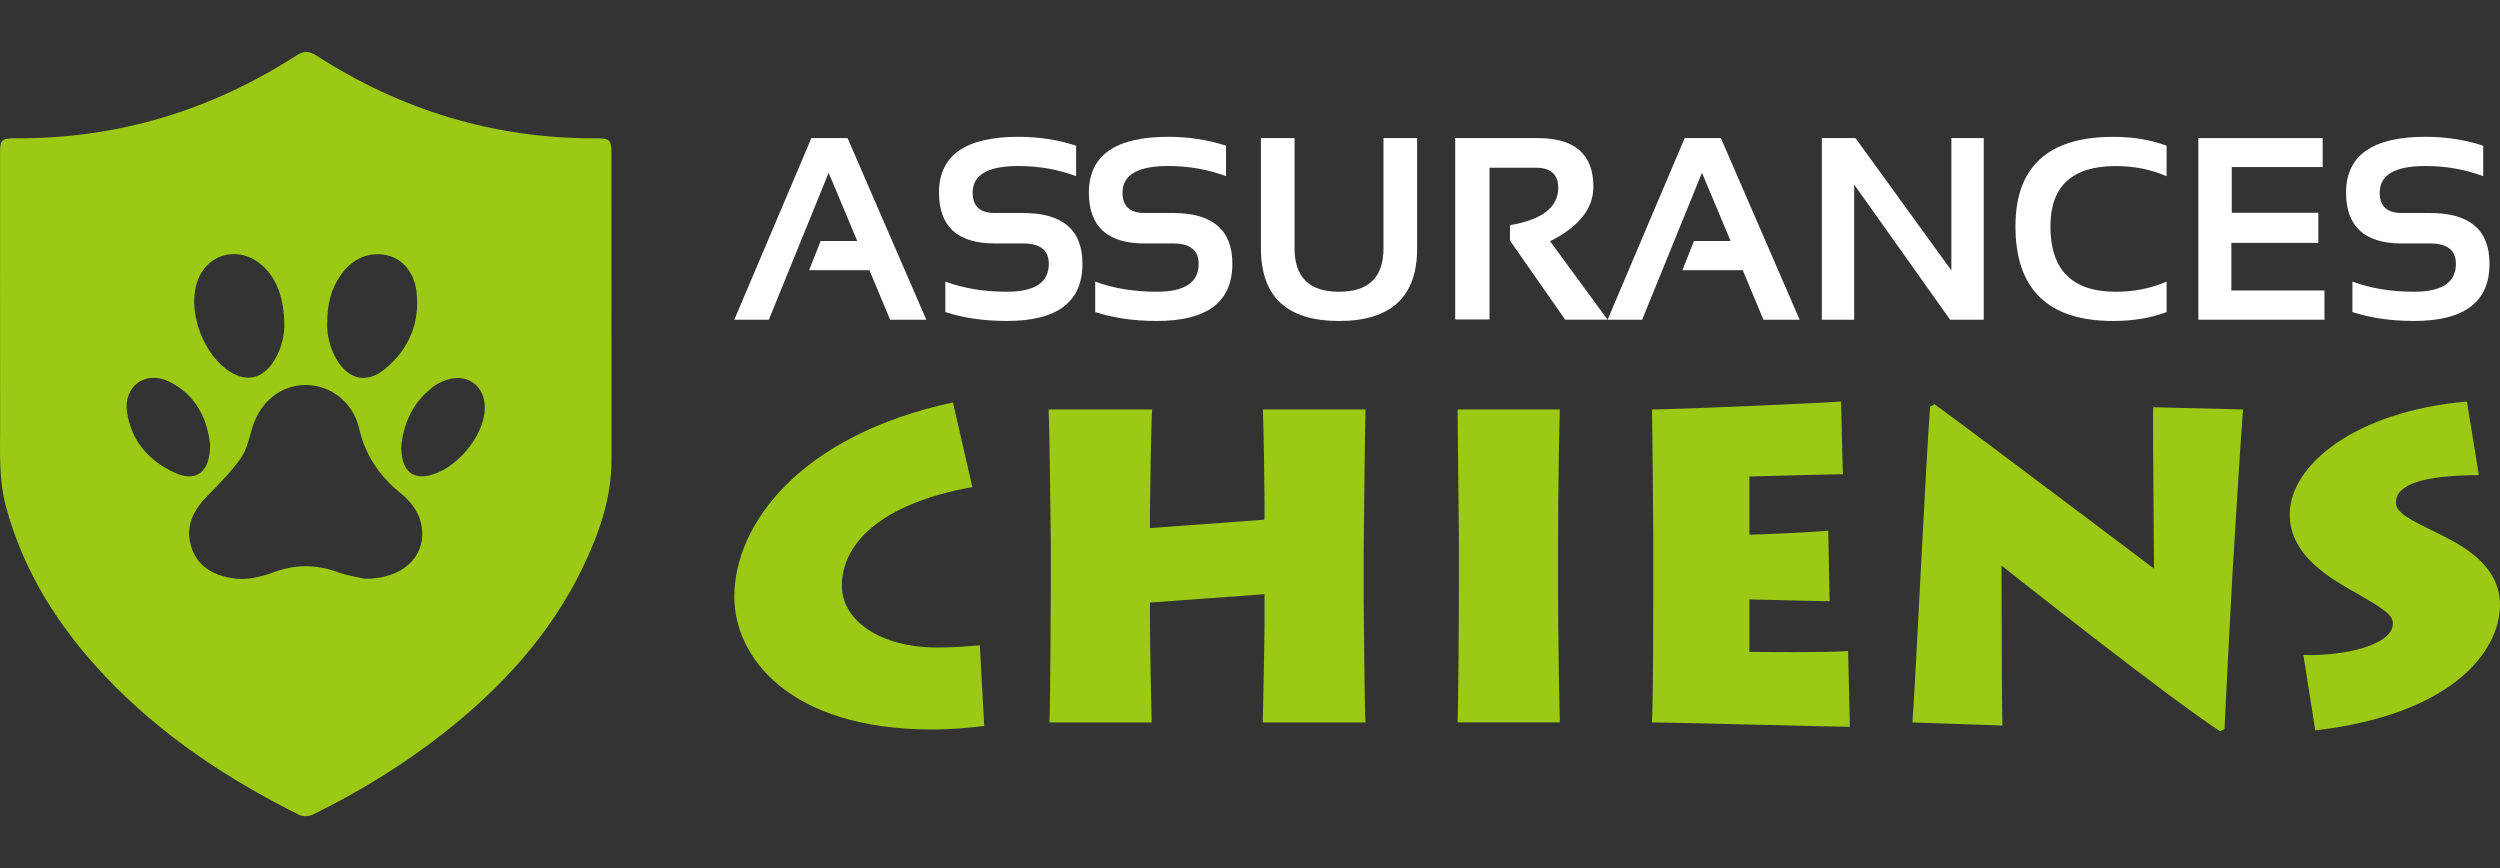 <?xml version="1.0" encoding="utf-8"?>
<!-- Generator: Adobe Illustrator 16.0.0, SVG Export Plug-In . SVG Version: 6.00 Build 0)  -->
<!DOCTYPE svg PUBLIC "-//W3C//DTD SVG 1.1//EN" "http://www.w3.org/Graphics/SVG/1.1/DTD/svg11.dtd">
<svg version="1.1" id="Calque_1" xmlns="http://www.w3.org/2000/svg" xmlns:xlink="http://www.w3.org/1999/xlink" x="0px" y="0px"
	 width="196.345px" height="68.174px" viewBox="-15.173 -5.667 196.345 68.174"
	 enable-background="new -15.173 -5.667 196.345 68.174" xml:space="preserve">
<rect x="-15.173" y="-5.667" width="196.345" height="68.174" fill="#333333" stroke="none"/>
<g>
	<path fill="#9CC914" d="M32.85,18.783c0.001,3.895,0.001,7.792,0.001,11.687c0,3.05-0.998,5.839-2.302,8.527
		c-2.534,5.218-6.364,9.363-10.88,12.914c-3.178,2.496-6.608,4.597-10.232,6.379c-0.307,0.15-0.804,0.196-1.093,0.054
		C2.696,55.522-2.521,52.083-6.89,47.47c-3.639-3.845-6.424-8.185-7.815-13.36c-0.578-2.147-0.455-4.32-0.459-6.493
		c-0.011-7.066-0.005-14.132-0.003-21.198c0-1.138,0.102-1.23,1.251-1.225C-5.923,5.237,1.402,3,8.107-1.308
		C8.672-1.671,9.08-1.686,9.649-1.319c6.702,4.317,14.025,6.556,22.02,6.515c1.043-0.005,1.178,0.126,1.178,1.172
		C32.85,10.506,32.848,14.644,32.85,18.783z M13.501,39.791c2.913,0.004,4.681-1.678,4.473-3.865
		c-0.115-1.209-0.779-2.127-1.698-2.871c-1.642-1.331-2.757-2.965-3.24-5.063c-0.475-2.071-2.246-3.434-4.222-3.423
		c-1.988,0.013-3.631,1.396-4.208,3.468c-0.222,0.799-0.424,1.667-0.892,2.322c-0.757,1.057-1.695,1.998-2.612,2.933
		c-1.068,1.094-1.712,2.316-1.291,3.861c0.426,1.559,1.606,2.288,3.118,2.571c1.188,0.223,2.331-0.057,3.425-0.459
		c1.666-0.61,3.286-0.616,4.956-0.009C12.149,39.557,13.051,39.686,13.501,39.791z M7.16,19.962c0.006-2.274-0.675-3.927-1.867-4.89
		c-1.876-1.518-4.355-0.747-5.03,1.562c-0.686,2.348,0.609,5.675,2.702,6.938c1.225,0.739,2.388,0.504,3.225-0.667
		C6.894,21.922,7.142,20.798,7.16,19.962z M10.519,19.901c0.009,0.704,0.193,1.757,0.769,2.705c0.947,1.558,2.366,1.866,3.771,0.709
		c1.896-1.56,2.757-3.624,2.479-6.07c-0.215-1.89-1.571-3.062-3.263-2.94c-1.154,0.081-2.02,0.692-2.674,1.61
		C10.833,16.988,10.516,18.205,10.519,19.901z M1.332,29.225c-0.234-1.956-1.078-3.904-3.27-4.944
		c-1.832-0.869-3.548,0.404-3.259,2.403c0.329,2.274,1.7,3.833,3.736,4.771C0.229,32.232,1.34,31.441,1.332,29.225z M16.326,29.522
		c0.043,0.304,0.054,0.658,0.146,0.994c0.261,0.951,0.931,1.356,1.897,1.19c2.195-0.382,4.506-3.096,4.536-5.328
		c0.023-1.713-1.335-2.742-2.966-2.221c-0.39,0.124-0.782,0.317-1.106,0.563C17.27,25.914,16.506,27.539,16.326,29.522z"/>
	<g>
		<g>
			<path fill="#9CC914" d="M62.126,51.35c-1.211,0.138-2.458,0.276-4.084,0.276c-11.355,0-15.544-5.781-15.544-10.419
				c0-5.746,5.229-12.706,17.171-15.268l1.524,6.647c-7.305,1.316-10.247,4.501-10.247,7.753c0,2.666,2.908,4.848,7.512,4.848
				c1.385,0,2.493-0.104,3.323-0.175L62.126,51.35z"/>
			<path fill="#9CC914" d="M67.249,51.072c0.07-1.523,0.103-9.626,0.103-10.524v-3.737c0-0.59-0.103-9.489-0.173-10.319h8.135
				c-0.069,0.624-0.172,7.306-0.172,7.929v1.385l8.998-0.658v-1.455c0-0.586-0.068-6.439-0.137-7.202h8.067
				c-0.036,0.831-0.142,10.526-0.142,11.356v3.461c0,0.449,0.071,9.105,0.142,9.764h-8.067c0.032-1.178,0.137-6.787,0.137-7.442
				v-2.63l-8.998,0.656v1.247c0,1.558,0.103,7.374,0.137,8.171H67.249z"/>
			<path fill="#9CC914" d="M107.195,40.615c0,3.461,0.106,9.658,0.138,10.456h-8.031c0.069-1.524,0.105-9.626,0.105-10.524v-3.738
				c0-0.588-0.105-9.488-0.105-10.319h8.031c-0.031,0.624-0.138,6.232-0.138,10.387V40.615z"/>
			<path fill="#9CC914" d="M130.113,51.417c-1.248,0-13.745-0.345-15.545-0.345c0.104-1.837,0.104-9.244,0.104-10.043v-4.639
				c0-0.551-0.07-8.896-0.104-9.899c1.939,0,13.571-0.519,14.852-0.622l0.14,5.712c-1.28,0-6.718,0.173-7.34,0.173v4.572
				c0.693,0,4.675-0.178,6.196-0.313l0.105,5.538c-0.935,0-5.54-0.138-6.302-0.138v4.119c0.899,0,6.129,0.07,7.756-0.069
				L130.113,51.417z"/>
			<path fill="#9CC914" d="M135.023,51.072c0.211-2.459,1.04-20.183,1.388-24.789l0.346-0.208
				c4.915,3.603,16.028,12.014,17.241,12.914c0-1.904-0.104-11.184-0.069-12.673l7.063,0.174c-0.209,2.702-0.521,7.86-0.833,12.913
				c-0.276,5.021-0.52,9.937-0.623,12.188l-0.347,0.172c-4.154-2.698-16.649-12.601-17.169-13.015
				c0,1.418,0.033,11.424,0.069,12.567L135.023,51.072z"/>
			<path fill="#9CC914" d="M165.729,45.775c3.359,0.103,7.029-0.83,7.029-2.459c0-0.69-0.588-1.105-3.392-2.699
				c-2.181-1.247-4.709-2.979-4.709-5.885c0-3.875,5.158-8.103,13.917-8.863l0.937,5.782c-4.329,0-6.511,0.728-6.511,2.146
				c0,0.832,1.106,1.352,3.357,2.457c1.837,0.9,4.813,2.458,4.813,5.574c0,3.808-3.982,8.653-14.506,9.866L165.729,45.775z"/>
		</g>
		<g>
			<path fill="#FFFFFF" d="M45.21,19.442h-2.713l6.054-14.264h2.842l6.185,14.264h-2.843l-1.625-3.89h-4.738l0.908-2.293h2.872
				l-2.244-5.358L45.21,19.442z"/>
			<path fill="#FFFFFF" d="M59.072,18.843v-2.394c1.43,0.531,3.044,0.796,4.847,0.796c2.188,0,3.281-0.732,3.281-2.194
				c0-1.065-0.671-1.597-2.015-1.597h-2.234c-2.919,0-4.378-1.329-4.378-3.989c0-2.925,2.079-4.388,6.233-4.388
				c1.597,0,3.11,0.233,4.538,0.698v2.393c-1.43-0.532-2.941-0.798-4.538-0.798c-2.394,0-3.59,0.699-3.59,2.095
				c0,1.065,0.578,1.597,1.735,1.597h2.234c3.104,0,4.657,1.329,4.657,3.989c0,2.992-1.975,4.489-5.924,4.489
				C62.118,19.542,60.503,19.308,59.072,18.843z"/>
			<path fill="#FFFFFF" d="M70.842,18.843v-2.394c1.43,0.531,3.045,0.796,4.849,0.796c2.186,0,3.278-0.732,3.278-2.194
				c0-1.065-0.672-1.597-2.012-1.597h-2.236c-2.918,0-4.378-1.329-4.378-3.989c0-2.925,2.078-4.388,6.234-4.388
				c1.596,0,3.109,0.233,4.539,0.698v2.393c-1.43-0.532-2.942-0.798-4.539-0.798c-2.395,0-3.591,0.699-3.591,2.095
				c0,1.065,0.58,1.597,1.736,1.597h2.236c3.104,0,4.657,1.329,4.657,3.989c0,2.992-1.974,4.489-5.923,4.489
				C73.887,19.542,72.271,19.308,70.842,18.843z"/>
			<path fill="#FFFFFF" d="M83.857,13.837V5.178h2.642v8.659c0,2.274,1.162,3.41,3.493,3.41c2.326,0,3.491-1.137,3.491-3.41V5.178
				h2.643v8.659c0,3.802-2.046,5.705-6.134,5.705C85.9,19.542,83.857,17.639,83.857,13.837z"/>
			<path fill="#FFFFFF" d="M99.116,19.421V5.178h6.481c2.913,0,4.372,1.274,4.372,3.82c0,1.723-1.138,3.148-3.402,4.279l4.517,6.164
				h-3.33l-4.337-6.214V12.02c2.528-0.433,3.791-1.412,3.791-2.941c0-1.05-0.592-1.575-1.778-1.575h-3.617v11.917H99.116z"/>
			<path fill="#FFFFFF" d="M113.797,19.442h-2.713l6.054-14.264h2.845l6.182,14.264h-2.841l-1.626-3.89h-4.737l0.908-2.293h2.873
				l-2.246-5.358L113.797,19.442z"/>
			<path fill="#FFFFFF" d="M127.91,19.442V5.178h2.643l7.531,10.393V5.178h2.542v14.264h-2.643L130.451,8.83v10.612H127.91z"/>
			<path fill="#FFFFFF" d="M154.988,18.843c-1.231,0.464-2.627,0.699-4.188,0.699c-5.119,0-7.683-2.478-7.683-7.43
				c0-4.688,2.563-7.031,7.683-7.031c1.562,0,2.957,0.233,4.188,0.698v2.393c-1.231-0.532-2.56-0.798-3.99-0.798
				c-3.423,0-5.135,1.579-5.135,4.738c0,3.425,1.712,5.135,5.135,5.135c1.431,0,2.759-0.266,3.99-0.796V18.843z"/>
			<path fill="#FFFFFF" d="M167.244,5.178v2.275h-7.14v3.59h6.8v2.364h-6.831v3.74h7.313v2.295h-9.905V5.178H167.244z"/>
			<path fill="#FFFFFF" d="M169.581,18.843v-2.394c1.428,0.531,3.045,0.796,4.846,0.796c2.187,0,3.281-0.732,3.281-2.194
				c0-1.065-0.673-1.597-2.015-1.597h-2.236c-2.917,0-4.375-1.329-4.375-3.989c0-2.925,2.078-4.388,6.231-4.388
				c1.599,0,3.108,0.233,4.541,0.698v2.393c-1.433-0.532-2.942-0.798-4.541-0.798c-2.392,0-3.588,0.699-3.588,2.095
				c0,1.065,0.577,1.597,1.731,1.597h2.236c3.104,0,4.657,1.329,4.657,3.989c0,2.992-1.972,4.489-5.924,4.489
				C172.626,19.542,171.009,19.308,169.581,18.843z"/>
		</g>
	</g>
</g>
</svg>
